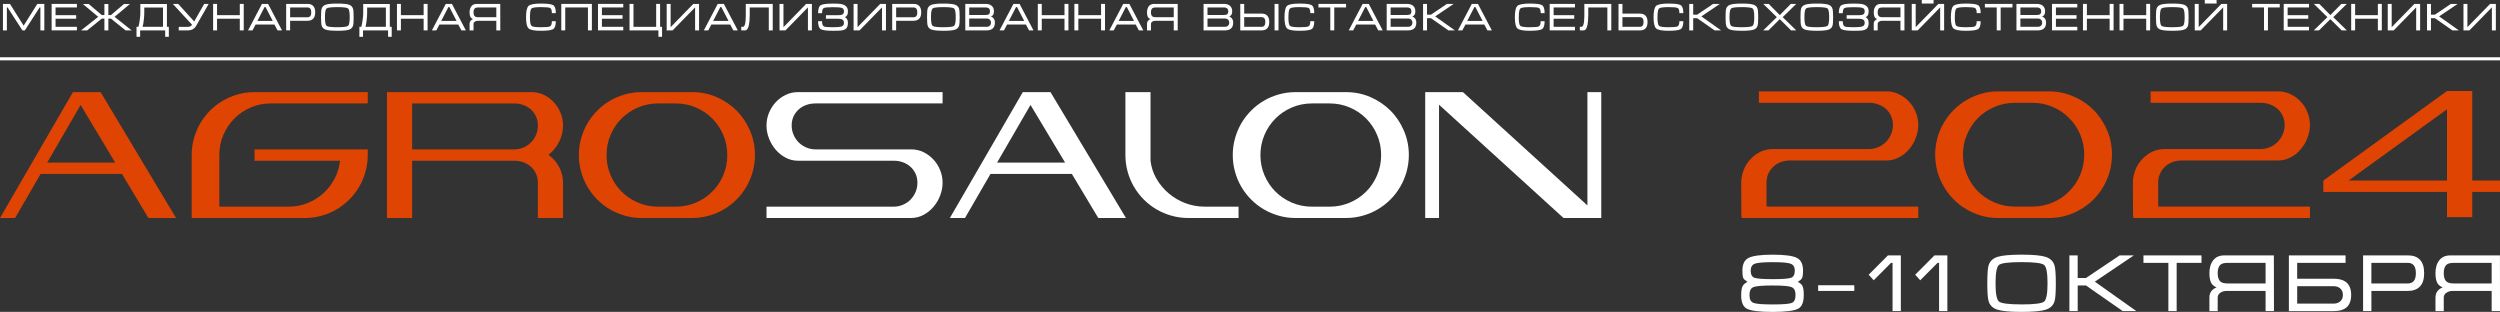 <svg width="4144" height="517" viewBox="0 0 4144 517" fill="none" xmlns="http://www.w3.org/2000/svg">
<rect x="0" y="0" width="4144" height="517" fill="#333333" stroke="none"/>
<g clip-path="url(#clip0_2212_1117)">
<path d="M4144 94.912H0V100.035H4144V94.912Z" fill="white"/>
<path d="M3312.56 361.373C3302.77 361.373 3293.47 360.196 3284.62 357.635C3275.77 355.073 3267.36 351.577 3259.69 346.904C3251.77 342.474 3244.78 337.108 3238.49 330.566C3232.2 324.267 3226.6 317.274 3222.17 309.348C3217.5 301.663 3214.01 293.252 3211.45 284.391C3209.13 275.287 3207.72 265.976 3207.72 256.422C3207.72 246.869 3209.1 237.523 3211.45 228.454C3214.01 219.593 3217.5 211.181 3222.17 203.497C3226.6 195.813 3232.2 188.578 3238.49 182.278C3244.78 175.979 3251.77 170.371 3259.69 165.94C3267.36 161.268 3275.77 157.771 3284.62 155.21C3293.47 152.649 3302.77 151.472 3312.56 151.472H3396.2C3410.66 151.472 3424.14 154.275 3436.97 159.883C3449.8 165.248 3460.73 172.725 3470.27 182.278C3479.57 191.59 3487.04 202.805 3492.64 215.612C3498.24 228.454 3500.8 241.954 3500.8 256.422C3500.8 265.976 3499.63 275.322 3497.07 284.391C3494.51 293.252 3491.02 301.663 3486.59 309.348C3481.92 317.274 3476.56 324.267 3470.27 330.566C3463.74 337.108 3456.75 342.474 3449.07 346.904C3441.4 351.577 3432.99 355.073 3424.14 357.635C3415.05 360.196 3405.75 361.373 3396.2 361.373H3312.56ZM3253.84 256.422C3253.84 268.33 3255.95 279.51 3260.59 289.998C3265.01 300.486 3271.06 309.59 3278.74 317.274C3286.42 324.959 3295.75 331.259 3306.23 335.689C3316.71 340.12 3327.67 342.439 3339.53 342.439H3368.89C3380.78 342.439 3391.95 340.12 3402.43 335.689C3412.9 331.259 3422 325.201 3429.67 317.274C3437.59 309.59 3443.64 300.486 3448.07 289.998C3452.5 279.51 3454.81 268.295 3454.81 256.422C3454.81 244.55 3452.5 233.335 3448.07 222.846C3443.64 212.358 3437.59 203.255 3429.67 195.57C3422 187.644 3412.9 181.586 3402.43 177.156C3391.95 172.725 3380.75 170.406 3368.89 170.406H3339.53C3327.63 170.406 3316.71 172.725 3306.23 177.156C3295.75 181.586 3286.66 187.644 3278.74 195.57C3270.82 203.497 3265.01 212.358 3260.59 222.846C3255.92 233.335 3253.84 244.55 3253.84 256.422ZM2938.66 361.373H2889.04C2887.17 361.373 2886.48 360.681 2886.48 358.812L2886.24 302.598C2886.24 295.364 2887.62 288.371 2890.42 281.622C2892.98 274.872 2896.72 269.022 2901.59 263.899C2906.26 258.776 2911.83 254.588 2918.12 251.542C2924.65 248.496 2931.4 247.111 2938.62 247.111H3097.96C3103.56 247.111 3108.68 245.934 3113.56 243.857C3118.43 241.746 3122.65 238.977 3126.14 235.238C3129.64 231.742 3132.44 227.554 3134.55 222.639C3136.66 217.758 3137.8 212.601 3137.8 207.235C3137.8 201.42 3136.62 196.505 3134.55 192.074C3132.44 187.644 3129.67 183.663 3126.14 180.652C3122.65 177.398 3118.23 174.836 3113.56 173.175C3108.68 171.306 3103.53 170.371 3097.96 170.371H2915.56V151.472H3127.32C3134.55 151.472 3141.29 153.099 3147.58 156.145C3154.12 159.191 3159.69 163.379 3164.35 168.502C3169.23 173.383 3172.96 179.475 3175.52 185.982C3178.32 192.732 3179.71 199.724 3179.71 207.201C3179.71 214.678 3178.32 221.427 3175.52 228.662C3172.96 235.654 3169.23 241.954 3164.35 247.561C3159.69 253.169 3154.12 257.599 3147.58 260.853C3141.29 264.349 3134.55 265.976 3127.32 265.976H2967.98C2962.38 265.976 2957.26 266.668 2952.39 268.537C2947.51 270.164 2943.29 272.726 2939.8 276.014C2936.31 279.06 2933.51 283.006 2931.4 287.437C2929.29 291.868 2928.15 296.99 2928.15 302.598V341.089C2928.15 342.024 2928.6 342.474 2929.77 342.474H3179.74V361.373H2938.62H2938.66Z" fill="#E04403"/>
<path d="M3587.91 361.373H3538.29C3536.42 361.373 3535.73 360.681 3535.73 358.812L3535.49 302.598C3535.49 295.364 3536.87 288.371 3539.67 281.622C3542.23 274.872 3545.96 269.022 3550.84 263.899C3555.51 258.776 3561.07 254.588 3567.37 251.542C3573.9 248.496 3580.65 247.111 3587.87 247.111H3747.21C3752.81 247.111 3757.93 245.934 3762.81 243.857C3767.68 241.746 3771.9 238.977 3775.39 235.238C3778.88 231.742 3781.69 227.554 3783.8 222.639C3785.9 217.758 3787.05 212.601 3787.05 207.235C3787.05 201.42 3785.87 196.505 3783.8 192.074C3781.69 187.644 3778.92 183.663 3775.39 180.652C3771.9 177.398 3767.72 174.836 3762.81 173.175C3757.93 171.306 3752.78 170.371 3747.21 170.371H3564.81V151.472H3776.57C3783.8 151.472 3790.54 153.099 3796.83 156.145C3803.37 159.191 3808.93 163.379 3813.6 168.502C3818.48 173.383 3822.21 179.475 3824.77 185.982C3827.57 192.732 3828.95 199.724 3828.95 207.201C3828.95 214.678 3827.57 221.427 3824.77 228.662C3822.21 235.654 3818.48 241.954 3813.6 247.561C3808.93 253.169 3803.37 257.599 3796.83 260.853C3790.54 264.349 3783.8 265.976 3776.57 265.976H3617.23C3611.63 265.976 3606.51 266.668 3601.63 268.537C3596.76 270.164 3592.54 272.726 3589.05 276.014C3585.56 279.06 3582.76 283.006 3580.65 287.437C3578.54 291.868 3577.4 296.99 3577.4 302.598V341.089C3577.4 342.024 3577.85 342.474 3579.02 342.474H3828.99V361.373H3587.87H3587.91Z" fill="#E04403"/>
<path d="M4144 318.106H4097.98V359.92H4056.14V318.106H3851.15V299.275L4056.14 150.814H4097.98V299.275H4144V318.106ZM4056.14 299.275V181.137L3892.96 299.275H4056.14Z" fill="#E04403"/>
<path d="M120.887 152.684H166.772L291.843 361.374H245.992L202.181 288.303H67.325L25 361.374H0L120.887 152.684ZM78.182 269.542H190.943L133.646 173.937L78.182 269.542Z" fill="#E04403"/>
<path d="M609.585 257.046C609.585 266.634 608.271 275.911 605.782 284.772C603.292 293.668 599.8 302.01 595.27 309.729C590.775 317.448 585.346 324.509 579.018 330.809C572.69 337.109 565.671 342.578 557.96 347.078C550.283 351.612 541.95 355.108 533.063 357.601C524.176 360.127 514.909 361.374 505.366 361.374H317.742V257.046C317.742 247.458 318.987 238.146 321.477 229.285C324.001 220.355 327.528 212.047 332.023 204.328C336.518 196.575 341.947 189.617 348.275 183.248C354.568 176.914 361.622 171.479 369.333 166.979C377.044 162.445 385.309 158.914 394.195 156.457C403.082 153.964 412.384 152.684 421.962 152.684H609.585V171.445H449.072C437.211 171.445 426.111 173.695 415.703 178.125C405.261 182.59 396.166 188.683 388.49 196.436C380.814 204.155 374.693 213.224 370.232 223.678C365.772 234.062 363.559 245.242 363.559 257.046V342.578H478.221C489.217 342.578 499.66 340.605 509.515 336.728C519.37 332.886 528.118 327.451 535.76 320.598C543.402 313.71 549.626 305.61 554.536 296.402C559.377 287.126 562.455 277.157 563.7 266.426H421.962V247.665H609.585V257.046Z" fill="#E04403"/>
<path d="M891.574 302.944C891.574 297.337 890.537 292.318 888.462 287.887C886.387 283.422 883.586 279.614 880.059 276.395C876.463 273.211 872.314 270.719 867.507 268.988C862.736 267.222 857.549 266.392 851.982 266.392H683.134V361.374H641.433V152.684H881.166C888.358 152.684 895.17 154.207 901.464 157.253C907.791 160.299 913.324 164.383 918.027 169.472C922.764 174.56 926.464 180.444 929.196 187.09C931.927 193.84 933.276 200.763 933.276 207.997C933.276 217.482 931.097 226.516 926.706 235.204C922.28 243.927 916.436 251.058 909.105 256.63C916.436 261.753 922.28 268.434 926.706 276.638C931.097 284.841 933.276 293.633 933.276 302.944V361.374H891.539V302.944H891.574ZM853.676 247.631C858.966 247.458 863.946 246.315 868.614 244.169C873.247 242.023 877.293 239.15 880.682 235.62C884.07 232.089 886.733 227.901 888.704 223.193C890.64 218.485 891.574 213.397 891.574 207.963C891.574 202.528 890.537 197.405 888.462 192.94C886.387 188.509 883.586 184.702 880.059 181.483C876.463 178.264 872.314 175.806 867.507 174.075C862.736 172.345 857.549 171.479 851.982 171.479H683.134V247.665H853.641L853.676 247.631Z" fill="#E04403"/>
<path d="M1063.81 361.374C1054.16 361.374 1044.96 360.127 1036.04 357.601C1027.16 355.108 1018.86 351.612 1011.15 347.078C1003.4 342.578 996.416 337.143 990.088 330.809C983.76 324.509 978.366 317.448 973.801 309.729C969.272 302.01 965.814 293.702 963.29 284.772C960.765 275.911 959.521 266.634 959.521 257.046C959.521 247.458 960.8 238.146 963.29 229.285C965.779 220.355 969.272 212.047 973.801 204.328C978.366 196.575 983.76 189.617 990.088 183.248C996.416 176.914 1003.44 171.479 1011.15 166.979C1018.86 162.445 1027.16 158.914 1036.04 156.457C1044.93 153.964 1054.16 152.684 1063.81 152.684H1147.18C1161.49 152.684 1175.01 155.384 1187.74 160.887C1200.46 166.425 1211.49 173.833 1220.9 183.248C1230.27 192.594 1237.67 203.705 1243.17 216.443C1248.7 229.147 1251.4 242.681 1251.4 257.011C1251.4 266.599 1250.15 275.876 1247.66 284.737C1245.17 293.633 1241.65 301.975 1237.15 309.694C1232.62 317.413 1227.19 324.475 1220.9 330.774C1214.57 337.074 1207.55 342.543 1199.84 347.043C1192.1 351.578 1183.83 355.074 1174.91 357.566C1165.99 360.093 1156.79 361.339 1147.18 361.339H1063.81V361.374ZM1005.44 257.046C1005.44 268.849 1007.62 279.995 1012.08 290.414C1016.51 300.833 1022.63 309.902 1030.3 317.621C1038.01 325.34 1047.11 331.432 1057.52 335.897C1067.96 340.328 1079.09 342.578 1090.88 342.578H1120.07C1131.89 342.578 1142.99 340.328 1153.4 335.897C1163.88 331.467 1172.94 325.34 1180.62 317.621C1188.36 309.902 1194.45 300.833 1198.87 290.414C1203.33 279.995 1205.58 268.849 1205.58 257.046C1205.58 245.242 1203.33 234.062 1198.87 223.678C1194.45 213.224 1188.4 204.19 1180.62 196.436C1172.94 188.683 1163.88 182.59 1153.4 178.125C1142.99 173.695 1131.89 171.445 1120.07 171.445H1090.88C1079.06 171.445 1067.96 173.695 1057.52 178.125C1047.14 182.59 1038.05 188.683 1030.3 196.436C1022.59 204.155 1016.51 213.224 1012.08 223.678C1007.62 234.062 1005.44 245.242 1005.44 257.046Z" fill="#E04403"/>
<path d="M1270.59 361.374V342.578H1481.1C1486.67 342.578 1491.86 341.539 1496.66 339.428C1501.44 337.386 1505.65 334.582 1509.15 331.017C1512.67 327.451 1515.51 323.263 1517.62 318.383C1519.69 313.502 1520.73 308.344 1520.73 302.944C1520.73 297.545 1519.69 292.318 1517.62 287.887C1515.54 283.422 1512.71 279.614 1509.15 276.395C1505.62 273.211 1501.44 270.719 1496.66 268.988C1491.89 267.222 1486.67 266.392 1481.1 266.392H1322.66C1315.44 266.392 1308.69 264.765 1302.37 261.373C1296.04 258.05 1290.51 253.619 1285.8 248.185C1281.07 242.646 1277.37 236.381 1274.63 229.389C1271.9 222.362 1270.55 215.232 1270.55 207.997C1270.55 200.763 1271.9 193.84 1274.63 187.09C1277.37 180.444 1281.07 174.56 1285.8 169.472C1290.51 164.383 1296.04 160.333 1302.37 157.253C1308.69 154.207 1315.44 152.684 1322.66 152.684H1562.43V171.445H1351.88C1346.32 171.445 1341.16 172.31 1336.36 174.041C1331.52 175.771 1327.37 178.264 1323.84 181.448C1320.28 184.633 1317.48 188.475 1315.4 192.905C1313.33 197.371 1312.26 202.39 1312.26 207.928C1312.26 213.466 1313.33 218.52 1315.4 223.366C1317.48 228.247 1320.31 232.47 1323.84 236C1327.37 239.531 1331.55 242.335 1336.36 244.412C1341.13 246.523 1346.32 247.596 1351.88 247.596H1510.29C1517.55 247.596 1524.29 249.119 1530.65 252.131C1536.95 255.211 1542.48 259.296 1547.18 264.384C1551.96 269.438 1555.66 275.322 1558.35 282.003C1561.08 288.683 1562.43 295.641 1562.43 302.91C1562.43 310.179 1561.08 317.24 1558.35 324.232C1555.66 331.294 1551.96 337.524 1547.18 343.028C1542.48 348.497 1536.95 352.962 1530.65 356.285C1524.29 359.643 1517.55 361.304 1510.29 361.304H1270.55L1270.59 361.374Z" fill="white"/>
<path d="M1695.42 152.684H1741.31L1866.38 361.374H1820.49L1776.72 288.303H1641.83L1599.54 361.374H1574.5L1695.39 152.684H1695.42ZM1652.75 269.542H1765.51L1708.18 173.937L1652.75 269.542Z" fill="white"/>
<path d="M1865.41 152.684H1907.11V266.392C1908.36 277.122 1911.68 287.091 1917 296.368C1922.36 305.575 1929.07 313.675 1937.26 320.563C1945.39 327.451 1954.55 332.851 1964.75 336.693C1974.99 340.57 1985.61 342.543 1996.77 342.543H2053.03V361.339H1969.7C1960.12 361.339 1950.89 360.093 1941.93 357.566C1933.08 355.074 1924.75 351.578 1917.04 347.043C1909.36 342.543 1902.31 337.109 1895.98 330.774C1889.68 324.475 1884.26 317.413 1879.73 309.694C1875.2 301.975 1871.67 293.668 1869.21 284.737C1866.76 275.876 1865.48 266.599 1865.48 257.011V152.684H1865.41Z" fill="white"/>
<path d="M2147.64 361.374C2138.06 361.374 2128.76 360.127 2119.94 357.601C2111.06 355.108 2102.72 351.612 2095.01 347.078C2087.3 342.578 2080.28 337.143 2073.99 330.809C2067.69 324.509 2062.2 317.448 2057.67 309.729C2053.14 302.01 2049.64 293.702 2047.19 284.772C2044.67 275.911 2043.42 266.634 2043.42 257.046C2043.42 247.458 2044.67 238.146 2047.19 229.285C2049.68 220.355 2053.17 212.047 2057.67 204.328C2062.2 196.575 2067.66 189.617 2073.99 183.248C2080.28 176.914 2087.3 171.479 2095.01 166.979C2102.72 162.445 2111.02 158.914 2119.94 156.457C2128.8 153.964 2138.06 152.684 2147.64 152.684H2231.04C2245.36 152.684 2258.85 155.384 2271.6 160.887C2284.3 166.425 2295.33 173.833 2304.73 183.248C2314.14 192.594 2321.54 203.705 2327.03 216.443C2332.53 229.147 2335.3 242.681 2335.3 257.011C2335.3 266.599 2333.98 275.876 2331.53 284.737C2329.01 293.633 2325.51 301.975 2320.95 309.694C2316.49 317.413 2311.02 324.475 2304.73 330.774C2298.4 337.074 2291.42 342.543 2283.71 347.043C2275.96 351.578 2267.63 355.074 2258.78 357.566C2249.82 360.093 2240.62 361.339 2231.04 361.339H2147.64V361.374ZM2089.27 257.046C2089.27 268.849 2091.52 279.995 2095.95 290.414C2100.37 300.833 2106.49 309.902 2114.2 317.621C2121.91 325.34 2131.01 331.432 2141.42 335.897C2151.86 340.328 2162.96 342.578 2174.78 342.578H2203.97C2215.8 342.578 2226.89 340.328 2237.3 335.897C2247.75 331.467 2256.81 325.34 2264.52 317.621C2272.19 309.902 2278.31 300.833 2282.7 290.414C2287.17 279.995 2289.38 268.849 2289.38 257.046C2289.38 245.242 2287.17 234.062 2282.7 223.678C2278.28 213.224 2272.19 204.19 2264.52 196.436C2256.81 188.683 2247.75 182.59 2237.3 178.125C2226.89 173.695 2215.76 171.445 2203.97 171.445H2174.78C2162.96 171.445 2151.89 173.695 2141.42 178.125C2131.04 182.59 2121.95 188.683 2114.2 196.436C2106.49 204.155 2100.41 213.224 2095.95 223.678C2091.52 234.062 2089.27 245.242 2089.27 257.046Z" fill="white"/>
<path d="M2385.33 173.556V361.374H2362.41V152.684H2424.96L2631.29 340.501V152.684H2654.25V361.374H2591.7L2385.33 173.556Z" fill="white"/>
<path d="M16.529 6.473L39.178 42.541L61.827 6.473H73.48V50.364H66.945V12.357H65.665L41.184 50.364H37.103L12.622 12.357H11.411V50.364H4.876V6.473H16.529Z" fill="white"/>
<path d="M85.582 6.473H127.491V12.357H92.083V25.164H126.246V31.049H92.083V44.445H127.491V50.329H85.582V6.473Z" fill="white"/>
<path d="M215.321 6.611L189.906 27.899L218.26 50.398H208.163L183.889 30.841H179.601V50.398H173.066V30.841H168.709L144.504 50.398H134.338L162.761 27.899L137.277 6.611H147.063L168.64 24.922H173.066V6.611H179.601V24.922H183.958L205.535 6.611H215.321Z" fill="white"/>
<path d="M232.61 21.219V6.611H276.698V44.479H279.844V60.956H273.828V50.398H232.299V60.956H226.282V44.479H229.498C230.293 41.676 231.019 37.799 231.676 32.849C232.333 27.899 232.645 24.057 232.645 21.219H232.61ZM270.197 12.496H239.145V21.219C239.145 24.542 238.903 28.488 238.385 33.057C237.866 37.626 237.209 41.433 236.414 44.445H270.197V12.496Z" fill="white"/>
<path d="M310.896 44.479C312.694 44.479 314.181 44.237 315.391 43.718C316.602 43.199 317.57 42.298 318.296 40.949L286.449 6.473H295.405L321.892 35.618L338.455 6.473H345.89L325.281 42.61C323.76 45.275 321.823 47.214 319.506 48.495C317.19 49.741 314.25 50.398 310.62 50.398H296.27V44.514H310.862L310.896 44.479Z" fill="white"/>
<path d="M353.255 6.473H359.79V25.13H397.481V6.473H404.016V50.364H397.481V31.014H359.79V50.364H353.255V6.473Z" fill="white"/>
<path d="M444.404 6.473L467.433 50.364H460.068L454.881 40.637H423.657L418.539 50.364H411.174L434.203 6.473H444.369H444.404ZM452.08 34.718L440.185 11.699H438.525L426.63 34.718H452.115H452.08Z" fill="white"/>
<path d="M474.35 50.364V6.473H510.069C513.942 6.473 516.985 7.615 519.198 9.934C521.411 12.253 522.483 15.784 522.483 20.491C522.483 25.199 521.377 28.73 519.129 31.014C516.881 33.299 513.769 34.441 509.827 34.441H480.885V50.329H474.35V50.364ZM480.885 28.591H509.827C511.694 28.591 513.181 27.934 514.322 26.653C515.464 25.372 515.982 23.33 515.982 20.526C515.982 17.722 515.429 15.68 514.357 14.365C513.285 13.049 511.729 12.392 509.793 12.392H480.92V28.591H480.885Z" fill="white"/>
<path d="M559.17 50.987C550.076 50.987 543.714 50.398 540.083 49.221C536.452 48.045 534.135 45.829 533.167 42.541C532.476 40.291 532.13 35.583 532.13 28.522C532.13 21.461 532.441 16.615 533.098 14.503C534.066 11.18 536.418 8.896 540.083 7.719C543.748 6.507 550.111 5.919 559.17 5.919C568.23 5.919 574.592 6.507 578.223 7.684C581.819 8.861 584.136 11.111 585.173 14.434C585.865 16.684 586.211 21.392 586.211 28.522C586.211 35.653 585.9 40.36 585.243 42.506C584.274 45.829 581.958 48.079 578.327 49.256C574.696 50.433 568.334 51.022 559.17 51.022V50.987ZM559.17 45.102C569.233 45.102 575.18 44.341 576.978 42.852C578.776 41.364 579.675 36.553 579.675 28.488C579.675 20.422 578.776 15.542 577.013 14.053C575.249 12.565 569.302 11.803 559.17 11.803C549.039 11.803 543.126 12.565 541.328 14.053C539.564 15.542 538.665 20.353 538.665 28.488C538.665 36.622 539.564 41.329 541.362 42.852C543.16 44.376 549.073 45.137 559.17 45.137V45.102Z" fill="white"/>
<path d="M602.048 21.219V6.611H646.135V44.479H649.282V60.956H643.265V50.398H601.736V60.956H595.72V44.479H598.936C599.731 41.676 600.457 37.799 601.114 32.849C601.771 27.899 602.082 24.057 602.082 21.219H602.048ZM639.635 12.496H608.583V21.219C608.583 24.542 608.341 28.488 607.822 33.057C607.304 37.626 606.647 41.433 605.851 44.445H639.635V12.496Z" fill="white"/>
<path d="M657.996 6.473H664.531V25.13H702.222V6.473H708.757V50.364H702.222V31.014H664.531V50.364H657.996V6.473Z" fill="white"/>
<path d="M749.145 6.473L772.174 50.364H764.809L759.622 40.637H728.398L723.28 50.364H715.915L738.944 6.473H749.11H749.145ZM756.821 34.718L744.926 11.699H743.267L731.372 34.718H756.856H756.821Z" fill="white"/>
<path d="M829.229 6.473L829.298 50.364H822.694V34.476H791.953C790.051 34.476 788.392 34.96 787.009 35.929C785.625 36.899 784.934 38.11 784.934 39.564V50.364H778.398V39.564C778.398 37.418 779.021 35.653 780.266 34.233C781.199 33.16 782.479 32.295 784.035 31.672C782.237 30.91 780.957 29.907 780.127 28.66C778.986 26.86 778.398 24.126 778.398 20.457C778.398 16.234 779.401 12.842 781.407 10.28C783.412 7.719 786.282 6.473 789.982 6.473H829.229ZM822.694 28.591V12.357H792.61C790.259 12.357 788.53 12.773 787.423 13.569C785.764 14.815 784.934 17.099 784.934 20.457C784.934 23.814 785.729 26.03 787.354 27.276C788.495 28.141 790.259 28.557 792.61 28.557H822.694V28.591Z" fill="white"/>
<path d="M878.435 28.488C878.435 36.483 879.299 41.26 880.994 42.818C882.688 44.376 887.944 45.137 896.727 45.137C904.853 45.137 909.832 44.687 911.63 43.787C913.705 42.714 914.777 39.841 914.777 35.133H921.312C921.312 42.091 919.86 46.487 916.955 48.287C914.051 50.087 907.308 51.022 896.727 51.022C886.146 51.022 879.092 49.741 876.257 47.179C873.386 44.618 871.969 38.387 871.969 28.522C871.969 18.657 873.386 12.323 876.187 9.761C878.988 7.2 885.835 5.919 896.727 5.919C907.619 5.919 914.155 6.819 917.025 8.584C919.895 10.35 921.312 14.746 921.312 21.738H914.777C914.777 17.03 913.809 14.192 911.907 13.257C910.005 12.288 904.957 11.803 896.762 11.803C887.944 11.803 882.688 12.565 880.994 14.088C879.299 15.611 878.47 20.422 878.47 28.488H878.435Z" fill="white"/>
<path d="M930.406 6.473H981.098V50.364H974.563V12.357H936.942V50.364H930.406V6.473Z" fill="white"/>
<path d="M991.229 6.473H1033.14V12.357H997.73V25.164H1031.89V31.049H997.73V44.445H1033.14V50.329H991.229V6.473Z" fill="white"/>
<path d="M1050.05 44.479H1087.67V6.473H1094.2V44.479H1097.42V60.956H1091.4V50.398H1043.51V6.473H1050.05V44.479Z" fill="white"/>
<path d="M1158.73 50.364H1152.19V12.253L1114.95 50.364H1105.1V6.473H1111.63V44.998L1149.22 6.473H1158.76V50.364H1158.73Z" fill="white"/>
<path d="M1199.91 6.473L1222.94 50.364H1215.58L1210.39 40.637H1179.16L1174.05 50.364H1166.68L1189.71 6.473H1199.88H1199.91ZM1207.59 34.718L1195.69 11.699H1194.03L1182.14 34.718H1207.62H1207.59Z" fill="white"/>
<path d="M1228.71 44.479H1231.27C1232.76 44.479 1233.94 43.233 1234.73 40.776C1235.7 37.799 1236.22 32.814 1236.22 25.857V6.473H1280.89V50.364H1274.36V12.357H1242.75V23.607C1242.75 27.657 1242.62 31.222 1242.37 34.268C1241.99 39.01 1241.3 42.714 1240.3 45.31C1239.05 48.702 1237.32 50.364 1235.08 50.364H1228.71V44.479Z" fill="white"/>
<path d="M1345.76 50.364H1339.23V12.253L1301.99 50.364H1292.13V6.473H1298.67V44.998L1336.26 6.473H1345.8V50.364H1345.76Z" fill="white"/>
<path d="M1404.37 24.923C1403.61 26.342 1402.44 27.519 1400.74 28.523C1402.33 29.388 1403.51 30.565 1404.31 32.088C1405.1 33.611 1405.48 35.619 1405.48 38.076C1405.48 42.265 1404.51 45.311 1402.61 47.249C1400.92 48.945 1398.08 50.053 1394.17 50.572C1391.86 50.883 1387.36 51.022 1380.65 51.022C1370.07 51.022 1363.33 50.122 1360.43 48.288C1357.52 46.453 1356.07 42.092 1356.07 35.134H1362.6C1362.6 39.842 1363.64 42.715 1365.75 43.788C1367.55 44.688 1372.53 45.138 1380.65 45.138C1387.78 45.138 1392.62 44.688 1395.14 43.753C1397.67 42.818 1398.95 40.949 1398.95 38.076C1398.95 35.203 1398.01 33.438 1396.14 32.365C1394.66 31.5 1392.34 31.084 1389.23 31.084H1369.07V25.2H1389.23C1392.51 25.2 1394.83 24.854 1396.21 24.127C1398.05 23.157 1398.98 21.288 1398.98 18.554C1398.98 15.819 1397.77 13.881 1395.35 13.085C1392.93 12.289 1388.02 11.908 1380.69 11.908C1372.49 11.908 1367.44 12.392 1365.51 13.362C1363.57 14.331 1362.64 17.169 1362.64 21.842H1356.1C1356.1 14.85 1357.52 10.454 1360.39 8.654C1363.26 6.854 1370 5.954 1380.69 5.954C1386.01 5.954 1389.85 6.093 1392.2 6.404C1396.28 6.923 1399.43 8.031 1401.61 9.727C1404.2 11.735 1405.52 14.677 1405.52 18.554C1405.52 21.427 1405.14 23.538 1404.41 24.957L1404.37 24.923Z" fill="white"/>
<path d="M1468.55 50.364H1462.02V12.253L1424.78 50.364H1414.92V6.473H1421.46V44.998L1459.04 6.473H1468.59V50.364H1468.55Z" fill="white"/>
<path d="M1478.89 50.364V6.473H1514.61C1518.48 6.473 1521.53 7.615 1523.74 9.934C1525.95 12.253 1527.02 15.784 1527.02 20.491C1527.02 25.199 1525.92 28.73 1523.67 31.014C1521.42 33.299 1518.31 34.441 1514.37 34.441H1485.43V50.329H1478.89V50.364ZM1485.43 28.591H1514.37C1516.24 28.591 1517.72 27.934 1518.86 26.653C1520.01 25.372 1520.52 23.33 1520.52 20.526C1520.52 17.722 1519.97 15.68 1518.9 14.365C1517.83 13.049 1516.27 12.392 1514.33 12.392H1485.46V28.591H1485.43Z" fill="white"/>
<path d="M1563.71 50.987C1554.62 50.987 1548.26 50.398 1544.63 49.221C1540.99 48.045 1538.68 45.829 1537.71 42.541C1537.02 40.291 1536.67 35.583 1536.67 28.522C1536.67 21.461 1536.98 16.615 1537.64 14.503C1538.61 11.18 1540.96 8.896 1544.63 7.719C1548.29 6.507 1554.65 5.919 1563.71 5.919C1572.77 5.919 1579.13 6.507 1582.77 7.684C1586.36 8.861 1588.68 11.111 1589.72 14.434C1590.41 16.684 1590.75 21.392 1590.75 28.522C1590.75 35.653 1590.44 40.36 1589.78 42.506C1588.82 45.829 1586.5 48.079 1582.87 49.256C1579.24 50.433 1572.88 51.022 1563.71 51.022V50.987ZM1563.71 45.102C1573.77 45.102 1579.72 44.341 1581.52 42.852C1583.32 41.364 1584.22 36.553 1584.22 28.488C1584.22 20.422 1583.32 15.542 1581.55 14.053C1579.79 12.565 1573.84 11.803 1563.71 11.803C1553.58 11.803 1547.67 12.565 1545.87 14.053C1544.11 15.542 1543.21 20.353 1543.21 28.488C1543.21 36.622 1544.11 41.329 1545.9 42.852C1547.7 44.376 1553.62 45.137 1563.71 45.137V45.102Z" fill="white"/>
<path d="M1649.16 37.556C1649.16 41.883 1647.98 45.068 1645.59 47.214C1643.21 49.36 1639.75 50.398 1635.19 50.398H1600.05V6.473H1633.67C1638.16 6.473 1641.58 7.546 1643.97 9.692C1646.36 11.838 1647.57 14.919 1647.57 18.934C1647.57 23.33 1645.91 26.168 1642.62 27.414C1644.49 28.072 1645.97 29.11 1647.12 30.634C1648.46 32.468 1649.16 34.787 1649.16 37.556ZM1641.03 18.934C1641.03 16.926 1640.51 15.368 1639.51 14.296C1638.26 13.015 1636.33 12.357 1633.63 12.357H1606.59V24.853H1633.63C1636.4 24.853 1638.33 24.368 1639.41 23.399C1640.48 22.43 1641.03 20.942 1641.03 18.934ZM1606.59 30.737V44.445H1635.15C1637.64 44.445 1639.51 43.822 1640.75 42.541C1642 41.26 1642.66 39.633 1642.66 37.591C1642.66 35.549 1642 33.922 1640.72 32.641C1639.44 31.36 1637.57 30.703 1635.15 30.703H1606.59V30.737Z" fill="white"/>
<path d="M1690.06 6.473L1713.09 50.364H1705.73L1700.54 40.637H1669.32L1664.2 50.364H1656.83L1679.86 6.473H1690.03H1690.06ZM1697.74 34.718L1685.84 11.699H1684.18L1672.29 34.718H1697.77H1697.74Z" fill="white"/>
<path d="M1720.28 6.473H1726.82V25.13H1764.51V6.473H1771.05V50.364H1764.51V31.014H1726.82V50.364H1720.28V6.473Z" fill="white"/>
<path d="M1780.9 6.473H1787.44V25.13H1825.13V6.473H1831.66V50.364H1825.13V31.014H1787.44V50.364H1780.9V6.473Z" fill="white"/>
<path d="M1872.05 6.473L1895.08 50.364H1887.71L1882.53 40.637H1851.3L1846.19 50.364H1838.82L1861.85 6.473H1872.02H1872.05ZM1879.73 34.718L1867.83 11.699H1866.17L1854.28 34.718H1879.76H1879.73Z" fill="white"/>
<path d="M1952.13 6.473L1952.2 50.364H1945.6V34.476H1914.86C1912.96 34.476 1911.3 34.96 1909.91 35.929C1908.53 36.899 1907.84 38.11 1907.84 39.564V50.364H1901.3V39.564C1901.3 37.418 1901.93 35.653 1903.17 34.233C1904.1 33.16 1905.38 32.295 1906.94 31.672C1905.14 30.91 1903.86 29.907 1903.03 28.66C1901.89 26.86 1901.3 24.126 1901.3 20.457C1901.3 16.234 1902.31 12.842 1904.31 10.28C1906.32 7.719 1909.19 6.473 1912.89 6.473H1952.13ZM1945.6 28.591V12.357H1915.51C1913.16 12.357 1911.43 12.773 1910.33 13.569C1908.67 14.815 1907.84 17.099 1907.84 20.457C1907.84 23.814 1908.63 26.03 1910.26 27.276C1911.4 28.141 1913.16 28.557 1915.51 28.557H1945.6V28.591Z" fill="white"/>
<path d="M2044.11 37.556C2044.11 41.883 2042.94 45.068 2040.55 47.214C2038.17 49.36 2034.71 50.398 2030.14 50.398H1995.01V6.473H2028.62C2033.12 6.473 2036.54 7.546 2038.93 9.692C2041.31 11.838 2042.52 14.919 2042.52 18.934C2042.52 23.33 2040.86 26.168 2037.58 27.414C2039.45 28.072 2040.93 29.11 2042.07 30.634C2043.42 32.468 2044.11 34.787 2044.11 37.556ZM2035.99 18.934C2035.99 16.926 2035.47 15.368 2034.47 14.296C2033.22 13.015 2031.28 12.357 2028.59 12.357H2001.55V24.853H2028.59C2031.35 24.853 2033.29 24.368 2034.36 23.399C2035.43 22.43 2035.99 20.942 2035.99 18.934ZM2001.55 30.737V44.445H2030.11C2032.6 44.445 2034.47 43.822 2035.71 42.541C2036.96 41.26 2037.61 39.633 2037.61 37.591C2037.61 35.549 2036.96 33.922 2035.68 32.641C2034.4 31.36 2032.53 30.703 2030.11 30.703H2001.55V30.737Z" fill="white"/>
<path d="M2055.87 6.473H2062.4V22.568H2091.28C2095.29 22.568 2098.33 23.641 2100.48 25.822C2102.76 28.176 2103.93 31.706 2103.93 36.38C2103.93 41.052 2102.83 44.652 2100.65 46.937C2098.44 49.221 2095.32 50.364 2091.28 50.364H2055.87V6.473ZM2062.4 28.453V44.479H2091.28C2093.18 44.479 2094.7 43.822 2095.77 42.506C2096.84 41.191 2097.4 39.149 2097.4 36.38C2097.4 33.61 2096.84 31.637 2095.77 30.357C2094.7 29.076 2093.18 28.453 2091.28 28.453H2062.4ZM2119.25 50.364H2112.72V6.473H2119.25V50.364Z" fill="white"/>
<path d="M2135.64 28.488C2135.64 36.483 2136.51 41.26 2138.2 42.818C2139.9 44.376 2145.15 45.137 2153.93 45.137C2162.06 45.137 2167.04 44.687 2168.84 43.787C2170.91 42.714 2171.98 39.841 2171.98 35.133H2178.52C2178.52 42.091 2177.07 46.487 2174.16 48.287C2171.26 50.087 2164.51 51.022 2153.93 51.022C2143.35 51.022 2136.3 49.741 2133.46 47.179C2130.59 44.618 2129.18 38.387 2129.18 28.522C2129.18 18.657 2130.59 12.323 2133.39 9.761C2136.2 7.2 2143.04 5.919 2153.93 5.919C2164.83 5.919 2171.36 6.819 2174.23 8.584C2177.1 10.35 2178.52 14.746 2178.52 21.738H2171.98C2171.98 17.03 2171.02 14.192 2169.11 13.257C2167.21 12.288 2162.16 11.803 2153.97 11.803C2145.15 11.803 2139.9 12.565 2138.24 14.088C2136.54 15.611 2135.71 20.422 2135.71 28.488H2135.64Z" fill="white"/>
<path d="M2185.44 6.473H2231.22V12.357H2211.65V50.364H2205.11V12.357H2185.47V6.473H2185.44Z" fill="white"/>
<path d="M2268.91 6.473L2291.94 50.364H2284.57L2279.39 40.637H2248.16L2243.04 50.364H2235.68L2258.71 6.473H2268.87H2268.91ZM2276.58 34.718L2264.69 11.699H2263.03L2251.13 34.718H2276.62H2276.58Z" fill="white"/>
<path d="M2347.68 37.556C2347.68 41.883 2346.5 45.068 2344.12 47.214C2341.76 49.325 2338.27 50.398 2333.71 50.398H2298.58V6.473H2332.19C2336.68 6.473 2340.11 7.546 2342.49 9.692C2344.88 11.838 2346.09 14.919 2346.09 18.934C2346.09 23.33 2344.43 26.168 2341.14 27.414C2343.01 28.072 2344.5 29.11 2345.64 30.634C2346.99 32.468 2347.68 34.787 2347.68 37.556ZM2339.55 18.934C2339.55 16.926 2339.03 15.368 2338.03 14.296C2336.79 13.015 2334.85 12.357 2332.15 12.357H2305.11V24.853H2332.15C2334.92 24.853 2336.85 24.368 2337.93 23.399C2339 22.43 2339.55 20.942 2339.55 18.934ZM2305.11 30.737V44.445H2333.67C2336.16 44.445 2338.03 43.822 2339.28 42.541C2340.52 41.295 2341.18 39.633 2341.18 37.591C2341.18 35.549 2340.55 33.922 2339.24 32.641C2337.96 31.36 2336.09 30.703 2333.67 30.703H2305.11V30.737Z" fill="white"/>
<path d="M2358.88 50.364V6.473H2365.42V24.299H2371.95L2398.44 6.473H2409.64L2378.94 27.172L2411.65 50.364H2400.89L2371.95 30.183H2365.42V50.364H2358.88Z" fill="white"/>
<path d="M2449.86 6.473L2472.89 50.364H2465.52L2460.34 40.637H2429.11L2423.99 50.364H2416.63L2439.66 6.473H2449.82H2449.86ZM2457.53 34.718L2445.64 11.699H2443.98L2432.08 34.718H2457.57H2457.53Z" fill="white"/>
<path d="M2517.49 28.488C2517.49 36.483 2518.36 41.26 2520.05 42.818C2521.75 44.376 2527 45.137 2535.79 45.137C2543.91 45.137 2548.89 44.687 2550.69 43.787C2552.76 42.714 2553.84 39.841 2553.84 35.133H2560.37C2560.37 42.091 2558.92 46.487 2556.01 48.287C2553.11 50.087 2546.37 51.022 2535.79 51.022C2525.2 51.022 2518.15 49.741 2515.32 47.179C2512.45 44.618 2511.03 38.387 2511.03 28.522C2511.03 18.657 2512.45 12.323 2515.25 9.761C2518.05 7.2 2524.89 5.919 2535.79 5.919C2546.68 5.919 2553.21 6.819 2556.08 8.584C2558.95 10.35 2560.37 14.746 2560.37 21.738H2553.84C2553.84 17.03 2552.87 14.192 2550.97 13.257C2549.06 12.288 2544.02 11.803 2535.82 11.803C2527 11.803 2521.75 12.565 2520.09 14.088C2518.39 15.611 2517.56 20.422 2517.56 28.488H2517.49Z" fill="white"/>
<path d="M2568.77 6.473H2610.68V12.357H2575.27V25.164H2609.44V31.049H2575.27V44.445H2610.68V50.329H2568.77V6.473Z" fill="white"/>
<path d="M2618.71 44.479H2621.26C2622.75 44.479 2623.89 43.233 2624.72 40.776C2625.69 37.799 2626.21 32.814 2626.21 25.857V6.473H2670.88V50.364H2664.35V12.357H2632.74V23.607C2632.74 27.657 2632.61 31.222 2632.36 34.268C2631.98 39.01 2631.29 42.714 2630.32 45.31C2629.08 48.702 2627.35 50.364 2625.1 50.364H2618.74V44.479H2618.71Z" fill="white"/>
<path d="M2682.81 6.473H2689.35V22.568H2718.22C2722.2 22.568 2725.28 23.641 2727.45 25.822C2729.81 28.176 2730.98 31.706 2730.98 36.38C2730.98 41.052 2729.91 44.652 2727.77 46.937C2725.62 49.221 2722.54 50.364 2718.57 50.364H2682.85V6.473H2682.81ZM2689.35 28.453V44.479H2718.22C2720.16 44.479 2721.65 43.822 2722.75 42.506C2723.86 41.191 2724.41 39.149 2724.41 36.38C2724.41 33.61 2723.86 31.637 2722.79 30.357C2721.68 29.076 2720.19 28.453 2718.26 28.453H2689.31H2689.35Z" fill="white"/>
<path d="M2747.41 28.488C2747.41 36.483 2748.27 41.26 2749.97 42.818C2751.66 44.376 2756.92 45.137 2765.7 45.137C2773.82 45.137 2778.8 44.687 2780.6 43.787C2782.68 42.714 2783.75 39.841 2783.75 35.133H2790.28C2790.28 42.091 2788.83 46.487 2785.93 48.287C2783.02 50.087 2776.28 51.022 2765.7 51.022C2755.12 51.022 2748.06 49.741 2745.23 47.179C2742.36 44.618 2740.94 38.387 2740.94 28.522C2740.94 18.657 2742.36 12.323 2745.16 9.761C2747.96 7.2 2754.81 5.919 2765.7 5.919C2776.59 5.919 2783.13 6.819 2786 8.584C2788.87 10.35 2790.28 14.746 2790.28 21.738H2783.75C2783.75 17.03 2782.78 14.192 2780.88 13.257C2778.98 12.288 2773.93 11.803 2765.73 11.803C2756.92 11.803 2751.66 12.565 2750 14.088C2748.31 15.611 2747.48 20.422 2747.48 28.488H2747.41Z" fill="white"/>
<path d="M2800.1 50.364V6.473H2806.64V24.299H2813.18L2839.66 6.473H2850.87L2820.16 27.172L2852.87 50.364H2842.12L2813.18 30.183H2806.64V50.364H2800.1Z" fill="white"/>
<path d="M2887.35 50.987C2878.25 50.987 2871.89 50.398 2868.26 49.221C2864.63 48.045 2862.31 45.829 2861.34 42.541C2860.65 40.291 2860.31 35.583 2860.31 28.522C2860.31 21.461 2860.62 16.615 2861.27 14.503C2862.24 11.18 2864.59 8.896 2868.26 7.719C2871.92 6.507 2878.29 5.919 2887.35 5.919C2896.41 5.919 2902.77 6.507 2906.4 7.684C2910.03 8.861 2912.31 11.111 2913.35 14.434C2914.04 16.684 2914.39 21.392 2914.39 28.522C2914.39 35.653 2914.08 40.36 2913.42 42.506C2912.45 45.829 2910.13 48.079 2906.5 49.256C2902.87 50.433 2896.51 51.022 2887.38 51.022L2887.35 50.987ZM2887.35 45.102C2897.41 45.102 2903.36 44.341 2905.15 42.852C2906.95 41.364 2907.85 36.553 2907.85 28.488C2907.85 20.422 2906.95 15.542 2905.19 14.053C2903.43 12.565 2897.48 11.803 2887.35 11.803C2877.21 11.803 2871.3 12.565 2869.5 14.053C2867.74 15.542 2866.84 20.353 2866.84 28.488C2866.84 36.622 2867.74 41.329 2869.54 42.852C2871.34 44.376 2877.25 45.137 2887.35 45.137V45.102Z" fill="white"/>
<path d="M2968.43 6.473H2977.46L2954.98 28.453L2977.46 50.364H2968.88L2950.14 31.776L2931.4 50.364H2922.75L2945.23 28.418L2922.75 6.473H2931.85L2950.14 24.991L2968.43 6.473Z" fill="white"/>
<path d="M3011.52 50.987C3002.42 50.987 2996.06 50.398 2992.43 49.221C2988.8 48.045 2986.48 45.829 2985.51 42.541C2984.82 40.291 2984.48 35.583 2984.48 28.522C2984.48 21.461 2984.79 16.615 2985.44 14.503C2986.41 11.18 2988.76 8.896 2992.43 7.719C2996.1 6.507 3002.46 5.919 3011.52 5.919C3020.58 5.919 3026.94 6.507 3030.57 7.684C3034.2 8.861 3036.48 11.111 3037.52 14.434C3038.21 16.684 3038.56 21.392 3038.56 28.522C3038.56 35.653 3038.25 40.36 3037.59 42.506C3036.62 45.829 3034.3 48.079 3030.67 49.256C3027.04 50.433 3020.68 51.022 3011.55 51.022L3011.52 50.987ZM3011.52 45.102C3021.58 45.102 3027.53 44.341 3029.33 42.852C3031.12 41.364 3032.02 36.553 3032.02 28.488C3032.02 20.422 3031.12 15.542 3029.36 14.053C3027.6 12.565 3021.65 11.803 3011.52 11.803C3001.39 11.803 2995.47 12.565 2993.67 14.053C2991.91 15.542 2991.01 20.353 2991.01 28.488C2991.01 36.622 2991.91 41.329 2993.71 42.852C2995.51 44.376 3001.42 45.137 3011.52 45.137V45.102Z" fill="white"/>
<path d="M3096.34 24.923C3095.58 26.342 3094.4 27.519 3092.71 28.523C3094.3 29.388 3095.47 30.565 3096.27 32.088C3097.06 33.611 3097.45 35.619 3097.45 38.076C3097.45 42.265 3096.48 45.311 3094.58 47.249C3092.88 48.945 3090.05 50.053 3086.14 50.572C3083.82 50.883 3079.33 51.022 3072.62 51.022C3062.04 51.022 3055.29 50.122 3052.39 48.288C3049.48 46.487 3048.03 42.092 3048.03 35.134H3054.57C3054.57 39.842 3055.61 42.715 3057.71 43.788C3059.51 44.688 3064.49 45.138 3072.62 45.138C3079.74 45.138 3084.58 44.688 3087.11 43.753C3089.63 42.818 3090.91 40.949 3090.91 38.076C3090.91 35.203 3089.98 33.438 3088.11 32.365C3086.62 31.5 3084.31 31.084 3081.19 31.084H3061.03V25.2H3081.19C3084.48 25.2 3086.79 24.854 3088.18 24.127C3090.01 23.157 3090.94 21.288 3090.94 18.554C3090.94 15.819 3089.73 13.881 3087.28 13.085C3084.86 12.289 3079.95 11.908 3072.62 11.908C3064.42 11.908 3059.37 12.392 3057.44 13.362C3055.5 14.331 3054.57 17.169 3054.57 21.842H3048.03C3048.03 14.85 3049.45 10.454 3052.32 8.654C3055.19 6.854 3061.93 5.954 3072.62 5.954C3077.94 5.954 3081.78 6.093 3084.13 6.404C3088.25 6.923 3091.36 8.031 3093.54 9.727C3096.13 11.735 3097.45 14.677 3097.45 18.554C3097.45 21.427 3097.06 23.538 3096.34 24.957V24.923Z" fill="white"/>
<path d="M3156.75 6.473L3156.82 50.364H3150.21V34.476H3119.47C3117.57 34.476 3115.91 34.96 3114.53 35.929C3113.14 36.899 3112.45 38.11 3112.45 39.564V50.364H3105.92V39.564C3105.92 37.418 3106.54 35.653 3107.78 34.233C3108.72 33.16 3109.96 32.295 3111.55 31.672C3109.76 30.91 3108.48 29.907 3107.65 28.66C3106.5 26.86 3105.92 24.126 3105.92 20.457C3105.92 16.234 3106.92 12.842 3108.93 10.28C3110.93 7.719 3113.8 6.473 3117.5 6.473H3156.75ZM3150.21 28.591V12.357H3120.13C3117.78 12.357 3116.05 12.773 3114.94 13.569C3113.28 14.815 3112.45 17.099 3112.45 20.457C3112.45 23.814 3113.25 26.03 3114.87 27.276C3116.01 28.141 3117.78 28.557 3120.09 28.557H3150.18L3150.21 28.591Z" fill="white"/>
<path d="M3222.55 50.364H3216.01V12.254L3178.77 50.364H3168.92V6.473H3175.45V44.929L3213.04 6.473H3222.58V50.364H3222.55ZM3185.55 5.884H3205.12V0H3185.55V5.884Z" fill="white"/>
<path d="M3240.26 28.488C3240.26 36.483 3241.12 41.26 3242.81 42.818C3244.51 44.376 3249.76 45.137 3258.55 45.137C3266.67 45.137 3271.65 44.687 3273.45 43.787C3275.53 42.714 3276.6 39.841 3276.6 35.133H3283.13C3283.13 42.091 3281.68 46.487 3278.78 48.287C3275.87 50.087 3269.13 51.022 3258.55 51.022C3247.97 51.022 3240.91 49.741 3238.08 47.179C3235.21 44.618 3233.79 38.387 3233.79 28.522C3233.79 18.657 3235.21 12.323 3238.01 9.761C3240.81 7.2 3247.65 5.919 3258.55 5.919C3269.44 5.919 3275.97 6.819 3278.84 8.584C3281.71 10.35 3283.13 14.746 3283.13 21.738H3276.6C3276.6 17.03 3275.63 14.192 3273.73 13.257C3271.83 12.288 3266.78 11.803 3258.58 11.803C3249.76 11.803 3244.51 12.565 3242.85 14.088C3241.15 15.611 3240.32 20.422 3240.32 28.488H3240.26Z" fill="white"/>
<path d="M3290.08 6.473H3335.86V12.357H3316.29V50.364H3309.76V12.357H3290.12V6.473H3290.08Z" fill="white"/>
<path d="M3391.57 37.556C3391.57 41.883 3390.39 45.068 3388.01 47.214C3385.66 49.325 3382.16 50.398 3377.6 50.398H3342.47V6.473H3376.08C3380.57 6.473 3384 7.546 3386.38 9.692C3388.77 11.838 3389.98 14.919 3389.98 18.934C3389.98 23.33 3388.32 26.168 3385.03 27.414C3386.9 28.072 3388.39 29.11 3389.53 30.634C3390.88 32.468 3391.57 34.787 3391.57 37.556ZM3383.44 18.934C3383.44 16.926 3382.93 15.368 3381.92 14.296C3380.68 13.015 3378.74 12.357 3376.04 12.357H3349V24.853H3376.04C3378.81 24.853 3380.75 24.368 3381.82 23.399C3382.89 22.43 3383.44 20.942 3383.44 18.934ZM3349 30.737V44.445H3377.57C3380.06 44.445 3381.92 43.822 3383.17 42.541C3384.41 41.295 3385.07 39.633 3385.07 37.591C3385.07 35.549 3384.45 33.922 3383.13 32.641C3381.85 31.36 3379.99 30.703 3377.57 30.703H3349V30.737Z" fill="white"/>
<path d="M3401.39 6.473H3443.3V12.357H3407.89V25.164H3442.06V31.049H3407.89V44.445H3443.3V50.329H3401.39V6.473Z" fill="white"/>
<path d="M3452.71 6.473H3459.24V25.13H3496.93V6.473H3503.47V50.364H3496.93V31.014H3459.24V50.364H3452.71V6.473Z" fill="white"/>
<path d="M3513.32 6.473H3519.86V25.13H3557.55V6.473H3564.08V50.364H3557.55V31.014H3519.86V50.364H3513.32V6.473Z" fill="white"/>
<path d="M3600.77 50.987C3591.68 50.987 3585.31 50.398 3581.68 49.221C3578.05 48.045 3575.74 45.829 3574.77 42.541C3574.08 40.291 3573.73 35.583 3573.73 28.522C3573.73 21.461 3574.04 16.615 3574.7 14.503C3575.67 11.18 3578.02 8.896 3581.68 7.719C3585.35 6.507 3591.71 5.919 3600.77 5.919C3609.83 5.919 3616.19 6.507 3619.82 7.684C3623.45 8.861 3625.74 11.111 3626.77 14.434C3627.47 16.684 3627.81 21.392 3627.81 28.522C3627.81 35.653 3627.5 40.36 3626.84 42.506C3625.87 45.829 3623.56 48.079 3619.93 49.256C3616.3 50.433 3609.93 51.022 3600.81 51.022L3600.77 50.987ZM3600.77 45.102C3610.83 45.102 3616.78 44.341 3618.58 42.852C3620.38 41.364 3621.28 36.553 3621.28 28.488C3621.28 20.422 3620.38 15.542 3618.61 14.053C3616.85 12.565 3610.9 11.803 3600.77 11.803C3590.64 11.803 3584.73 12.565 3582.93 14.053C3581.16 15.542 3580.27 20.353 3580.27 28.488C3580.27 36.622 3581.17 41.329 3582.96 42.852C3584.76 44.376 3590.67 45.137 3600.77 45.137V45.102Z" fill="white"/>
<path d="M3691.64 50.364H3685.11V12.254L3647.87 50.364H3638.01V6.473H3644.55V44.929L3682.13 6.473H3691.68V50.364H3691.64ZM3654.64 5.884H3674.22V0H3654.64V5.884Z" fill="white"/>
<path d="M3733.14 6.473H3778.92V12.357H3759.35V50.364H3752.81V12.357H3733.17V6.473H3733.14Z" fill="white"/>
<path d="M3785.49 6.473H3827.4V12.357H3791.99V25.164H3826.15V31.049H3791.99V44.445H3827.4V50.329H3785.49V6.473Z" fill="white"/>
<path d="M3881.06 6.473H3890.09L3867.61 28.453L3890.09 50.364H3881.51L3862.77 31.776L3844.03 50.364H3835.39L3857.86 28.418L3835.39 6.473H3844.48L3862.77 24.991L3881.06 6.473Z" fill="white"/>
<path d="M3897.32 6.473H3903.85V25.13H3941.54V6.473H3948.08V50.364H3941.54V31.014H3903.85V50.364H3897.32V6.473Z" fill="white"/>
<path d="M4011.56 50.364H4005.03V12.253L3967.79 50.364H3957.93V6.473H3964.47V44.998L4002.06 6.473H4011.6V50.364H4011.56Z" fill="white"/>
<path d="M4023.04 50.364V6.473H4029.58V24.299H4036.12L4062.6 6.473H4073.81L4043.1 27.172L4075.81 50.364H4065.06L4036.12 30.183H4029.58V50.364H4023.04Z" fill="white"/>
<path d="M4137.08 50.364H4130.55V12.253L4093.31 50.364H4083.45V6.473H4089.99V44.998L4127.58 6.473H4137.12V50.364H4137.08Z" fill="white"/>
<path d="M2886.24 488.997C2886.24 482.628 2886.93 477.885 2888.31 474.839C2889.7 471.793 2892.5 469.266 2896.72 467.293C2892.95 464.87 2890.66 462.863 2889.83 461.236C2888.76 459.159 2888.21 454.936 2888.21 448.567C2888.21 438.321 2891.36 431.468 2897.65 427.937C2904.46 424.06 2918.05 422.156 2938.42 422.156C2958.78 422.156 2972.37 424.025 2979.19 427.833C2985.55 431.329 2988.73 438.252 2988.73 448.602C2988.73 454.694 2988.14 458.882 2986.97 461.132C2986.17 462.759 2983.85 464.801 2980.08 467.328C2984.13 469.197 2986.76 471.655 2988.04 474.666C2989.32 477.678 2989.91 482.454 2989.91 489.031C2989.91 500.454 2987.07 507.861 2981.43 511.254C2974.97 515.13 2960.62 517.034 2938.35 517.034C2916.08 517.034 2901.45 515.165 2895.02 511.392C2889.11 507.965 2886.13 500.523 2886.13 489.031L2886.24 488.997ZM2976.28 488.997C2976.28 482.178 2974.14 477.851 2969.88 475.982C2965.63 474.147 2955.15 473.212 2938.45 473.212C2921.75 473.212 2910.82 474.112 2906.47 475.912C2902.11 477.712 2899.93 482.074 2899.93 488.997C2899.93 495.919 2902.08 500.246 2906.4 502.012C2910.72 503.777 2921.37 504.642 2938.42 504.642C2955.46 504.642 2966.15 503.777 2970.2 502.081C2974.24 500.385 2976.25 496.023 2976.25 488.997H2976.28ZM2975.07 448.498C2975.07 442.717 2972.82 438.944 2968.36 437.179C2963.9 435.414 2953.94 434.548 2938.52 434.548C2923.1 434.548 2913.18 435.414 2908.68 437.179C2904.18 438.944 2901.97 442.752 2901.97 448.636C2901.97 454.971 2904.01 458.882 2908.09 460.405C2912.17 461.928 2922.3 462.724 2938.52 462.724C2954.74 462.724 2964.87 461.963 2968.95 460.405C2973.03 458.882 2975.07 454.901 2975.07 448.498Z" fill="white"/>
<path d="M3013.8 472.832H3073.69V482.247H3013.8V472.832Z" fill="white"/>
<path d="M3137.07 435.761H3134.51L3105.85 464.594L3097.51 455.387L3129.43 423.334H3150.83V515.616H3137.11V435.726L3137.07 435.761Z" fill="white"/>
<path d="M3214.18 435.761H3211.62L3182.96 464.594L3174.62 455.387L3206.54 423.334H3227.94V515.616H3214.22V435.726L3214.18 435.761Z" fill="white"/>
<path d="M3350.94 517C3331.82 517 3318.44 515.754 3310.83 513.296C3303.19 510.839 3298.35 506.131 3296.31 499.208C3294.85 494.431 3294.16 484.601 3294.16 469.717C3294.16 454.833 3294.85 444.691 3296.17 440.191C3298.24 433.199 3303.12 428.422 3310.83 425.895C3318.54 423.368 3331.92 422.122 3350.94 422.122C3369.96 422.122 3383.41 423.368 3390.98 425.826C3398.55 428.283 3403.43 433.026 3405.57 440.052C3407.03 444.829 3407.72 454.694 3407.72 469.682C3407.72 484.67 3407.06 494.57 3405.71 499.07C3403.64 506.062 3398.8 510.804 3391.19 513.296C3383.55 515.754 3370.13 517 3350.94 517ZM3350.94 504.608C3372.1 504.608 3384.59 503.016 3388.35 499.866C3392.12 496.716 3393.99 486.643 3393.99 469.613C3393.99 452.583 3392.12 442.371 3388.39 439.222C3384.65 436.072 3372.17 434.479 3350.91 434.479C3329.64 434.479 3317.16 436.072 3313.42 439.222C3309.69 442.371 3307.82 452.479 3307.82 469.613C3307.82 486.747 3309.69 496.578 3313.46 499.797C3317.23 502.981 3329.71 504.573 3350.87 504.573L3350.94 504.608Z" fill="white"/>
<path d="M3430.23 515.65V423.368H3443.96V460.821H3457.68L3513.42 423.368H3536.97L3472.38 466.878L3541.16 515.65H3518.54L3457.72 473.213H3443.99V515.65H3430.26H3430.23Z" fill="white"/>
<path d="M3552.98 423.368H3649.21V435.76H3608.03V515.65H3594.3V435.76H3552.98V423.368Z" fill="white"/>
<path d="M3769.17 423.368L3769.31 515.65H3755.44V482.247H3690.81C3686.77 482.247 3683.31 483.251 3680.4 485.293C3677.5 487.335 3676.05 489.862 3676.05 492.943V515.685H3662.32V493.012C3662.32 488.512 3663.63 484.774 3666.23 481.797C3668.2 479.547 3670.86 477.747 3674.18 476.397C3670.41 474.771 3667.68 472.659 3665.95 470.063C3663.53 466.29 3662.32 460.544 3662.32 452.79C3662.32 443.894 3664.43 436.764 3668.65 431.399C3672.87 426.033 3678.88 423.368 3686.7 423.368H3769.2H3769.17ZM3755.44 469.855V435.76H3692.16C3687.25 435.76 3683.62 436.625 3681.27 438.322C3677.78 440.952 3676.01 445.764 3676.01 452.79C3676.01 459.817 3677.71 464.525 3681.13 467.121C3683.55 468.921 3687.22 469.821 3692.16 469.821H3755.44V469.855Z" fill="white"/>
<path d="M3794.06 423.368H3888.01V435.76H3807.79V462.032H3868.62C3877.23 462.032 3883.86 463.832 3888.53 467.432C3894.38 471.932 3897.28 479.063 3897.28 488.859C3897.28 498.654 3894.41 505.889 3888.67 510.285C3883.9 513.885 3877.23 515.685 3868.62 515.685H3794.03V423.403L3794.06 423.368ZM3883.59 488.859C3883.59 484.289 3882.14 480.724 3879.3 478.197C3876.43 475.67 3872.83 474.424 3868.55 474.424H3807.83V503.258H3868.41C3872.7 503.258 3876.33 502.012 3879.23 499.485C3882.14 496.958 3883.59 493.428 3883.59 488.824V488.859Z" fill="white"/>
<path d="M3917.06 515.65V423.368H3992.17C4000.33 423.368 4006.72 425.791 4011.36 430.672C4015.99 435.552 4018.27 442.96 4018.27 452.86C4018.27 462.759 4015.92 470.167 4011.22 474.978C4006.52 479.79 3999.98 482.213 3991.65 482.213H3930.82V515.615H3917.1L3917.06 515.65ZM3930.79 469.855H3991.61C3995.55 469.855 3998.7 468.505 4001.05 465.771C4003.37 463.071 4004.54 458.744 4004.54 452.86C4004.54 446.975 4003.4 442.648 4001.12 439.879C3998.84 437.11 3995.62 435.725 3991.51 435.725H3930.79V469.821V469.855Z" fill="white"/>
<path d="M4143.9 423.368L4144.03 515.65H4130.17V482.247H4065.54C4061.5 482.247 4058.04 483.251 4055.13 485.293C4052.23 487.335 4050.78 489.862 4050.78 492.943V515.685H4037.05V493.012C4037.05 488.512 4038.36 484.774 4040.96 481.797C4042.93 479.547 4045.59 477.747 4048.91 476.397C4045.14 474.771 4042.41 472.659 4040.68 470.063C4038.26 466.29 4037.05 460.544 4037.05 452.79C4037.05 443.894 4039.16 436.764 4043.38 431.399C4047.6 426.033 4053.61 423.368 4061.43 423.368H4143.93H4143.9ZM4130.17 469.855V435.76H4066.89C4061.98 435.76 4058.35 436.625 4056 438.322C4052.51 440.952 4050.74 445.764 4050.74 452.79C4050.74 459.817 4052.44 464.525 4055.86 467.121C4058.28 468.921 4061.95 469.821 4066.89 469.821H4130.17V469.855Z" fill="white"/>
</g>
<defs>
<clipPath id="clip0_2212_1117">
<rect width="4144" height="517" fill="white"/>
</clipPath>
</defs>
</svg>
